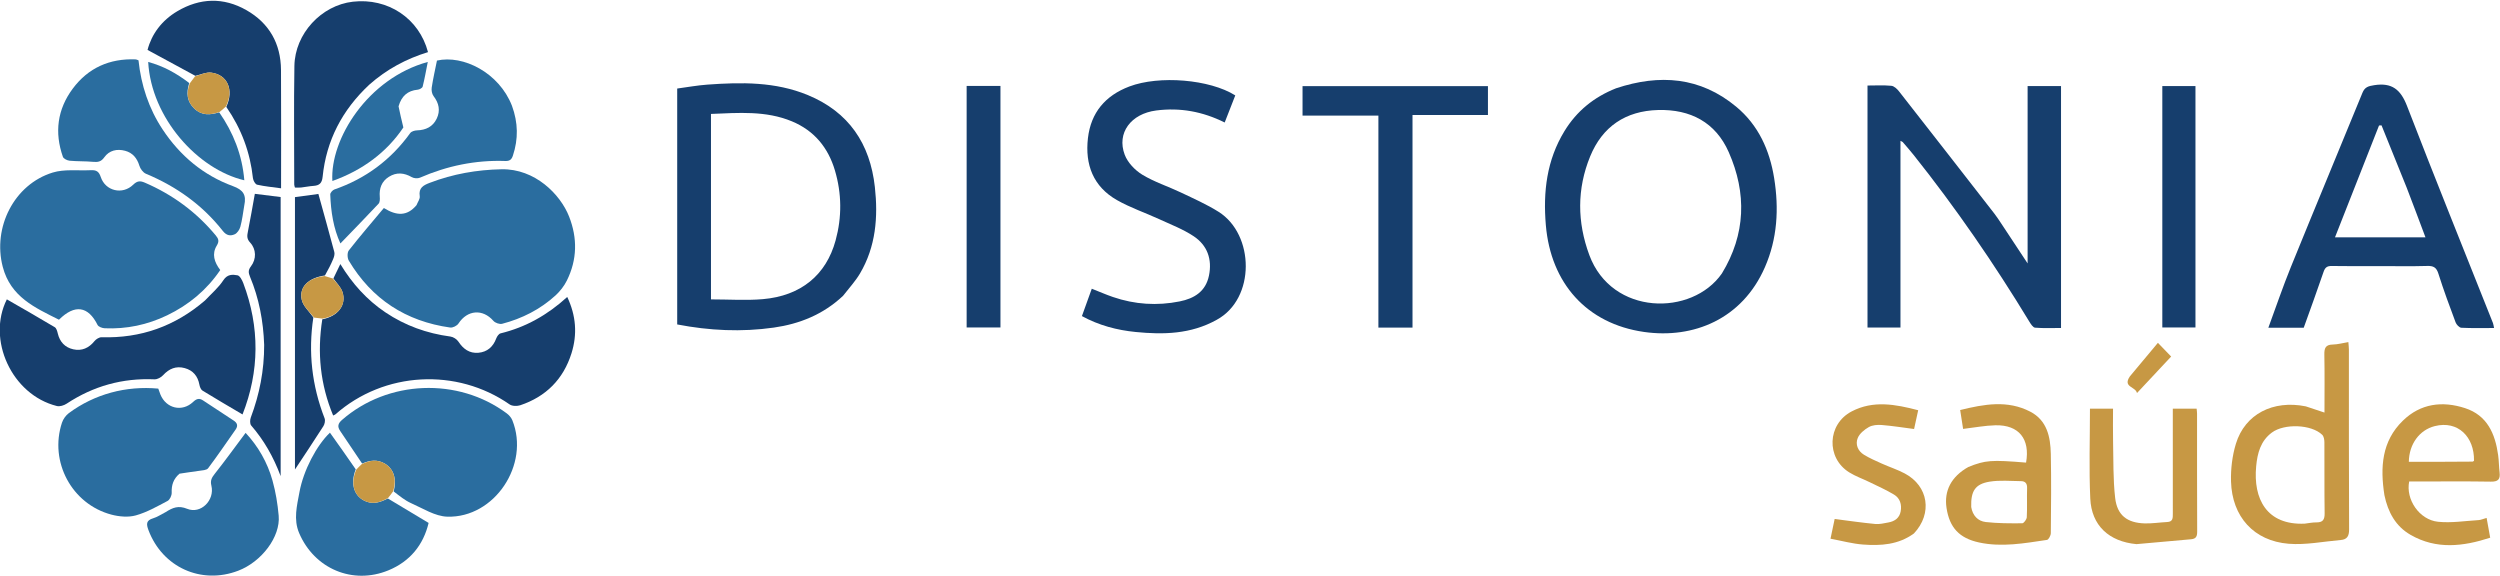 <svg xmlns="http://www.w3.org/2000/svg" width="1494" height="344" viewBox="0 0 1494 344" fill="none"><g clip-path="url(#clip0_4077_2844)"><path d="M248.875 122.647C249.712 120.625 251.079 118.812 250.836 117.25C250.057 112.242 253.033 110.699 256.845 109.243C270.665 103.966 284.909 101.453 299.721 101.156C319.68 100.756 334.889 116.118 340.107 129.455C345.165 142.382 344.924 155.178 338.779 167.617C337.138 170.938 334.683 174.088 331.938 176.588C322.805 184.901 312.007 190.377 300.098 193.494C298.569 193.894 295.937 192.979 294.868 191.755C288.49 184.456 279.326 185.15 273.984 193.334C273.102 194.685 270.588 195.958 269.043 195.74C242.557 192.013 222.187 178.782 208.444 155.754C207.523 154.211 207.432 150.965 208.442 149.675C215.171 141.08 222.305 132.802 229.399 124.311C237.052 129.074 243.278 129.286 248.875 122.647Z" fill="#2A6D9F"></path><path d="M54.179 101.713C57.601 101.527 59.13 102.501 60.202 105.752C62.982 114.178 73.19 116.606 79.605 110.375C82.005 108.044 83.777 107.962 86.489 109.128C103.147 116.289 117.335 126.72 128.931 140.687C130.582 142.674 131.128 144.176 129.562 146.728C126.471 151.764 128.025 156.639 131.617 161.377C123.502 173.333 112.794 182.227 99.849 188.454C88.111 194.1 75.665 196.742 62.63 196.177C61.119 196.111 58.862 195.31 58.297 194.178C52.704 182.96 44.716 181.641 35.241 191.056C20.965 183.897 6.338 177.498 1.632 159.422C-4.476 135.963 8.364 110.195 31.546 103.1C38.444 100.989 46.316 102.062 54.179 101.713Z" fill="#2A6D9F"></path><path d="M1196.13 133.843C1201.27 141.644 1206.22 149.138 1211.7 157.422C1211.7 121.699 1211.7 86.747 1211.7 51.449C1218.61 51.449 1224.99 51.449 1231.67 51.449C1231.67 99.401 1231.67 147.312 1231.67 196.001C1226.63 196.001 1221.37 196.246 1216.16 195.824C1214.89 195.722 1213.56 193.574 1212.67 192.113C1191.66 157.501 1168.76 124.208 1143.53 92.536C1141.45 89.933 1139.25 87.435 1137.08 84.906C1136.9 84.696 1136.57 84.619 1135.72 84.168C1135.72 121.481 1135.72 158.469 1135.72 195.737C1128.89 195.737 1122.63 195.737 1116.02 195.737C1116.02 147.774 1116.02 99.744 1116.02 51.111C1120.77 51.111 1125.56 50.823 1130.27 51.269C1131.9 51.424 1133.71 53.133 1134.85 54.591C1153.94 78.949 1172.95 103.374 1191.95 127.804C1193.38 129.64 1194.62 131.622 1196.13 133.843Z" fill="#163E6D"></path><path d="M965.764 52.763C991.848 44.104 1016.11 45.967 1037.55 63.765C1050.79 74.751 1057.53 89.624 1060.23 106.433C1063.17 124.715 1062.17 142.666 1054.67 159.773C1041.14 190.652 1012.05 202.629 982.427 198.366C948.229 193.445 926.748 169.285 923.793 134.542C922.101 114.659 924.307 95.705 934.93 78.338C942.218 66.424 952.455 58.041 965.764 52.763ZM1029 163.424C1043.28 139.985 1043.92 115.47 1033.09 90.914C1025.24 73.111 1010.21 65.233 990.89 65.744C971.442 66.258 957.575 75.636 950.265 93.505C942.33 112.904 942.494 132.752 949.781 152.425C963.238 188.759 1011.14 189.128 1029 163.424Z" fill="#163E6D"></path><path d="M503.791 176.794C491.955 187.928 477.856 193.572 462.433 195.771C443.187 198.515 423.965 197.608 404.695 193.885C404.695 146.967 404.695 100.375 404.695 52.913C410.627 52.122 416.625 51.011 422.67 50.573C443.01 49.101 463.249 48.788 482.654 56.773C507.296 66.912 519.958 85.925 522.817 111.732C524.808 129.694 523.414 147.402 513.922 163.445C511.155 168.122 507.364 172.194 503.791 176.794ZM424.881 75.557C424.881 109.944 424.881 144.331 424.881 178.917C435.666 178.917 445.851 179.642 455.899 178.77C478.636 176.797 493.682 164.378 499.349 143.704C503.173 129.751 503.059 115.693 498.942 101.826C494.892 88.189 486.554 78.028 473.214 72.497C457.638 66.038 441.373 67.425 424.881 68.085C424.881 70.617 424.881 72.595 424.881 75.557Z" fill="#163E6D"></path><path d="M1422 159.025C1412.17 159.025 1402.84 159.138 1393.51 158.957C1390.7 158.903 1389.47 159.802 1388.56 162.477C1384.76 173.629 1380.7 184.689 1376.71 195.846C1369.76 195.846 1362.98 195.846 1355.57 195.846C1360.11 183.53 1364.2 171.434 1369 159.628C1383.13 124.858 1397.59 90.219 1411.79 55.476C1413.21 52.005 1415.32 51.461 1418.81 50.908C1429.37 49.232 1434.63 53.468 1438.44 63.336C1455.18 106.72 1472.62 149.831 1489.79 193.049C1490.08 193.794 1490.15 194.63 1490.45 196.02C1483.71 196.02 1477.29 196.192 1470.89 195.869C1469.67 195.808 1467.98 194.007 1467.47 192.648C1463.86 183.005 1460.27 173.339 1457.18 163.523C1455.99 159.748 1454.19 158.825 1450.48 158.934C1441.16 159.21 1431.83 159.025 1422 159.025ZM1438.27 112.225C1433.25 99.799 1428.23 87.373 1423.22 74.947C1422.72 74.954 1422.22 74.961 1421.72 74.967C1412.99 97.153 1404.25 119.34 1395.39 141.829C1413.89 141.829 1431.4 141.829 1449.46 141.829C1445.72 131.838 1442.17 122.375 1438.27 112.225Z" fill="#163E6D"></path><path d="M199.225 166.412C200.522 163.729 201.818 161.045 203.385 157.801C210.539 169.545 219.23 179.204 230.273 186.636C242.083 194.585 255.073 199.239 269.163 201.119C270.892 201.35 272.987 202.689 273.942 204.149C276.835 208.572 280.581 211.285 285.888 210.816C291.152 210.351 294.67 207.303 296.545 202.268C296.993 201.068 298.064 199.483 299.129 199.223C314.165 195.553 327.196 188.226 338.982 177.465C344.286 188.674 345.076 199.833 341.517 211.143C336.648 226.619 326.282 237.026 310.894 242.179C308.999 242.813 306.055 242.737 304.519 241.667C273.042 219.748 229.645 221.87 200.437 247.62C200.198 247.831 199.856 247.924 199.092 248.31C191.431 229.861 189.444 210.858 192.604 190.816C201.994 188.986 207.192 182.238 204.661 174.494C203.691 171.525 201.086 169.09 199.225 166.412Z" fill="#163E6D"></path><path d="M122.531 179.545C126.415 175.404 130.611 171.874 133.473 167.477C135.864 163.802 138.941 163.972 141.92 164.521C143.332 164.781 144.699 167.384 145.381 169.191C155.328 195.552 155.083 221.847 144.934 247.674C136.856 242.899 128.859 238.262 120.993 233.41C120.004 232.8 119.392 231.119 119.152 229.832C118.199 224.741 115.355 221.354 110.414 219.985C105.243 218.553 101.064 220.288 97.449 224.235C96.24 225.555 94.012 226.759 92.308 226.684C73.205 225.855 55.774 230.702 39.825 241.231C38.227 242.286 35.723 243.074 33.977 242.637C6.975 235.89 -7.989 202.854 4.091 178.889C13.629 184.392 23.241 189.856 32.725 195.531C33.723 196.128 34.21 197.919 34.525 199.253C35.716 204.292 38.778 207.611 43.728 208.736C48.904 209.911 53.103 207.988 56.478 203.827C57.432 202.652 59.306 201.49 60.722 201.533C84.076 202.232 104.568 195.005 122.531 179.545Z" fill="#163E6D"></path><path d="M727.085 191.128C711.627 199.736 695.231 200.047 678.663 198.396C667.557 197.289 656.827 194.499 646.555 188.898C648.554 183.348 650.448 178.09 652.448 172.537C656.837 174.267 660.918 176.059 665.12 177.499C678.152 181.964 691.476 182.835 704.979 180.123C713.721 178.367 720.527 174.188 722.478 164.699C724.496 154.884 721.472 146.55 713.274 141.125C706.978 136.958 699.737 134.186 692.82 131.003C684.387 127.121 675.47 124.131 667.449 119.553C653.313 111.484 648.335 98.398 650.141 82.626C651.903 67.234 660.567 57.116 674.891 51.686C692.727 44.924 722.908 47.385 738.201 57.01C736.148 62.264 734.062 67.604 731.874 73.205C718.715 66.643 705.185 64.181 690.953 66.02C675.854 67.97 667.219 79.458 672.128 92.473C673.896 97.163 678.258 101.726 682.629 104.39C689.798 108.758 698.015 111.372 705.653 115.013C713.284 118.65 721.091 122.094 728.221 126.576C749.716 140.09 750.438 178.461 727.085 191.128Z" fill="#163E6D"></path><path d="M216.419 277.049C212.065 270.566 207.746 264.058 203.339 257.611C201.514 254.943 201.897 253.11 204.422 250.912C231.806 227.073 273.645 225.341 302.848 247.048C304.229 248.074 305.542 249.589 306.176 251.162C316.799 277.51 295.588 309.609 267.293 308.764C259.984 308.545 252.712 303.805 245.631 300.674C242.026 299.08 238.88 296.448 235.292 293.706C237.153 286.18 235.291 280.284 230.076 277.127C225.52 274.369 220.982 275.031 216.419 277.049Z" fill="#2A6D9F"></path><path d="M107.278 283.069C103.546 286.251 102.436 289.962 102.602 294.447C102.663 296.098 101.5 298.639 100.145 299.355C93.993 302.606 87.796 306.149 81.173 308C76.678 309.256 71.215 308.764 66.586 307.539C42.88 301.265 29.341 275.907 37.024 252.623C37.743 250.442 39.373 248.174 41.219 246.815C56.605 235.481 75.257 230.459 94.584 232.23C94.983 233.335 95.378 234.561 95.862 235.75C99.261 244.102 108.819 246.423 115.407 240.191C117.528 238.185 119.11 237.829 121.361 239.309C127.46 243.319 133.553 247.336 139.655 251.342C141.826 252.767 142.361 254.481 140.785 256.718C135.337 264.448 130.042 272.292 124.355 279.84C123.459 281.029 120.858 281.078 119.001 281.369C115.216 281.963 111.4 282.363 107.278 283.069Z" fill="#2A6D9F"></path><path d="M823.73 94.001C823.73 85.531 823.73 77.562 823.73 69.091C808.538 69.091 793.653 69.091 778.398 69.091C778.398 63.032 778.398 57.456 778.398 51.488C815.061 51.488 851.932 51.488 889.197 51.488C889.197 57.024 889.197 62.719 889.197 68.716C874.214 68.716 859.436 68.716 844.115 68.716C844.115 111.189 844.115 153.37 844.115 195.785C837.158 195.785 830.744 195.785 823.73 195.785C823.73 161.96 823.73 128.23 823.73 94.001Z" fill="#163E6D"></path><path d="M220.655 50.627C204.475 65.77 194.997 83.963 192.794 105.709C192.407 109.527 190.795 110.858 187.323 111.086C184.843 111.248 182.389 111.788 179.913 112.062C178.774 112.189 177.609 112.084 176.258 112.084C176.113 111.486 175.833 110.871 175.833 110.255C175.821 86.626 175.544 62.993 175.935 39.371C176.254 20.099 192.05 3.18 210.83 1.022C231.808 -1.388 250.428 10.925 255.774 31.149C242.866 35.117 231.1 41.36 220.655 50.627Z" fill="#163E6D"></path><path d="M116.745 45.323C107.459 40.291 98.172 35.259 88.164 29.836C90.607 20.408 96.646 12.211 105.987 6.695C119.509 -1.29 133.569 -1.723 147.235 6.055C160.881 13.822 167.813 26.063 167.924 41.793C168.089 65.068 167.967 88.345 167.967 112.529C162.924 111.828 158.212 111.407 153.64 110.367C152.54 110.117 151.308 107.876 151.153 106.441C149.494 91.074 144.337 77.077 135.235 63.88C139.911 53.776 135.983 44.611 126.219 43.402C123.187 43.027 119.91 44.627 116.745 45.323Z" fill="#163E6D"></path><path d="M145.972 122.801C145.218 127.347 144.724 131.497 143.64 135.487C143.17 137.215 141.798 139.32 140.276 139.999C137.758 141.122 135.426 140.895 133.132 137.977C120.951 122.48 105.369 111.413 87.197 103.825C85.496 103.115 83.869 100.904 83.304 99.054C81.916 94.504 79.282 91.32 74.788 90.115C69.929 88.811 65.281 89.818 62.277 94.066C60.394 96.729 58.393 96.969 55.54 96.707C50.912 96.281 46.225 96.484 41.599 96.043C40.157 95.906 37.982 94.844 37.581 93.701C32.494 79.193 34.249 65.409 43.421 53.046C52.713 40.521 65.538 34.868 81.112 35.487C81.585 35.506 82.046 35.806 82.771 36.067C84.335 50.895 88.883 64.841 97.208 77.398C107.624 93.111 121.546 104.777 139.237 111.248C145.319 113.473 147.354 116.43 145.972 122.801Z" fill="#2A6D9F"></path><path d="M305.952 63.229C309.651 73.33 309.793 83.081 306.523 92.948C305.711 95.398 304.597 96.297 301.913 96.204C284.167 95.588 267.212 99.105 250.936 106.191C249.591 106.776 247.373 106.601 246.088 105.862C241.473 103.208 236.944 102.813 232.42 105.649C228.031 108.4 226.529 112.593 226.957 117.675C227.071 119.019 227.033 120.871 226.24 121.718C218.788 129.682 211.157 137.48 203.426 145.482C199.287 136.504 197.716 126.465 197.36 116.199C197.326 115.209 198.764 113.599 199.847 113.222C218.51 106.741 233.599 95.562 245.152 79.518C245.879 78.508 247.807 77.952 249.2 77.908C254.479 77.739 258.658 75.75 260.967 70.927C263.265 66.126 262.346 61.659 259.081 57.406C258.111 56.142 257.747 53.938 257.997 52.301C258.821 46.895 260.052 41.551 261.125 36.192C276.766 32.669 298.236 43.366 305.952 63.229Z" fill="#2A6D9F"></path><path d="M1377.96 242.844C1381.81 244.076 1385.24 245.241 1389.11 246.554C1389.11 234.815 1389.26 223.352 1389.03 211.897C1388.96 208.059 1389.74 205.968 1394.04 205.895C1396.99 205.845 1399.92 205.006 1403.38 204.434C1403.5 206.112 1403.7 207.513 1403.7 208.914C1403.72 244.745 1403.65 280.575 1403.82 316.405C1403.83 320.35 1402.65 322.387 1398.83 322.711C1388.44 323.593 1377.92 325.781 1367.65 324.948C1346.91 323.263 1333.86 308.767 1333.26 287.753C1333.05 280.24 1333.99 272.352 1336.18 265.179C1341.57 247.518 1358.31 238.874 1377.96 242.844ZM1377.31 312.933C1379.62 312.665 1381.93 312.158 1384.24 312.184C1388.15 312.228 1389.26 310.543 1389.2 306.7C1388.99 292.555 1389.16 278.404 1389.06 264.256C1389.05 262.749 1388.72 260.763 1387.74 259.821C1381.24 253.547 1365.11 253.008 1357.7 258.477C1350.89 263.508 1349.02 270.873 1348.29 278.606C1346.44 298.09 1354.52 313.949 1377.31 312.933Z" fill="#C79844"></path><path d="M98.996 306.037C103.227 303.333 106.608 301.918 111.88 304.074C120.003 307.397 128.442 298.91 126.325 290.236C125.588 287.216 126.474 285.499 128.272 283.231C134.542 275.319 140.455 267.124 146.77 258.68C154.208 266.633 159.801 276.272 162.844 287.17C164.751 294 165.921 301.129 166.544 308.202C167.653 320.778 156.358 335.709 142.366 341.058C120.219 349.523 97.056 338.982 88.726 316.8C87.401 313.272 87.234 310.985 91.529 309.727C94.034 308.992 96.286 307.392 98.996 306.037Z" fill="#2A6D9F"></path><path d="M231.782 297.884C239.726 302.652 247.67 307.421 256.141 312.506C253.012 325.613 245.065 335.517 232.084 340.846C210.719 349.616 187.863 339.869 178.775 318.576C175.272 310.369 177.473 302.189 178.961 294.07C181.351 281.036 189.213 266.133 197.172 258.559C202.225 265.66 207.308 272.805 212.588 280.484C209.122 289.308 211.652 296.984 218.932 299.747C223.572 301.508 227.71 299.961 231.782 297.884Z" fill="#2A6D9F"></path><path d="M597.872 181.994C597.872 186.791 597.872 191.09 597.872 195.711C591.011 195.711 584.464 195.711 577.664 195.711C577.664 147.604 577.664 99.593 577.664 51.336C584.342 51.336 590.76 51.336 597.872 51.336C597.872 94.772 597.872 138.134 597.872 181.994Z" fill="#163E6D"></path><path d="M1424.93 295.923C1422.33 279.226 1423.32 263.682 1435.95 251.401C1446.54 241.102 1459.52 239.495 1473.08 243.888C1486.38 248.197 1491.12 259.216 1492.89 271.954C1493.37 275.405 1493.34 278.925 1493.76 282.389C1494.23 286.428 1492.86 287.906 1488.57 287.831C1474.08 287.579 1459.58 287.735 1445.09 287.735C1443.27 287.735 1441.46 287.735 1439.73 287.735C1437.55 298.458 1445.79 310.663 1456.99 311.812C1464.94 312.627 1473.11 311.304 1481.17 310.818C1482.6 310.732 1484 310.069 1486 309.507C1486.72 313.498 1487.39 317.177 1488.14 321.331C1471.84 326.634 1456 328.464 1440.64 319.676C1431.7 314.567 1427.08 306.218 1424.93 295.923ZM1477.74 275.861C1477.99 275.663 1478.46 275.467 1478.47 275.265C1478.69 261.098 1468.9 251.157 1455.05 254.636C1445.86 256.944 1439.65 265.391 1439.52 275.984C1451.97 275.984 1464.42 275.984 1477.74 275.861Z" fill="#C79844"></path><path d="M1176.22 279.096C1186.4 274.995 1189.93 274.736 1210.78 276.45C1213.29 262.354 1206.49 253.821 1192.48 254.148C1186.21 254.295 1179.97 255.519 1173.15 256.32C1172.65 253.107 1172.08 249.413 1171.4 245.038C1185.69 241.525 1199.69 238.941 1213.31 246.023C1223.31 251.225 1225.35 261.078 1225.56 271.178C1225.89 286.993 1225.72 302.82 1225.57 318.639C1225.55 320.038 1224.24 322.505 1223.26 322.65C1209.78 324.642 1196.25 327.135 1182.62 324.166C1170.85 321.604 1165.05 315.27 1163.26 303.643C1161.68 293.316 1166.02 284.891 1176.22 279.096ZM1178 302.996C1178.83 308.013 1181.9 311.434 1186.72 311.973C1193.92 312.78 1201.23 312.774 1208.49 312.715C1209.45 312.708 1211.14 310.399 1211.21 309.09C1211.51 303.294 1211.21 297.469 1211.39 291.662C1211.49 288.862 1210.26 287.556 1207.73 287.533C1201.47 287.478 1195.07 286.841 1188.96 287.848C1180.38 289.261 1177.71 293.443 1178 302.996Z" fill="#C79844"></path><path d="M1312.01 127.001C1312.01 150.127 1312.01 172.752 1312.01 195.697C1305.39 195.697 1298.98 195.697 1292.2 195.697C1292.2 147.818 1292.2 99.804 1292.2 51.449C1298.46 51.449 1304.87 51.449 1312.01 51.449C1312.01 76.381 1312.01 101.441 1312.01 127.001Z" fill="#163E6D"></path><path d="M1276.76 325.175C1260.29 323.647 1249.87 314 1249.15 297.933C1248.34 280.198 1248.96 262.398 1248.96 244.23C1253.07 244.23 1257.61 244.23 1262.75 244.23C1262.75 250.807 1262.63 257.26 1262.77 263.707C1263.03 275.004 1262.73 286.381 1264.02 297.567C1265.22 307.973 1271.23 312.495 1281.72 312.785C1286.19 312.908 1290.67 312.175 1295.16 311.956C1298.6 311.788 1298.48 309.464 1298.48 307.024C1298.46 287.869 1298.47 268.715 1298.47 249.56C1298.47 247.915 1298.47 246.269 1298.47 244.237C1303.38 244.237 1307.9 244.237 1312.71 244.237C1312.8 245.291 1312.96 246.249 1312.96 247.208C1312.97 270.692 1312.93 294.178 1313.03 317.662C1313.04 320.474 1312.43 322.004 1309.37 322.263C1298.64 323.169 1287.92 324.214 1276.76 325.175Z" fill="#C79844"></path><path d="M157.866 206.125C157.366 191.741 154.769 178.255 149.407 165.374C148.445 163.061 148.219 161.437 149.955 159.174C153.318 154.788 153.179 148.933 149.464 144.935C147.361 142.672 147.658 140.815 148.162 138.313C149.636 131.01 150.874 123.66 152.294 115.832C157.085 116.428 162.281 117.075 167.716 117.751C167.716 173.12 167.716 228.288 167.716 284.522C163.326 272.822 157.679 263.009 150.123 254.29C149.28 253.318 149.346 250.908 149.876 249.498C155.076 235.654 157.903 221.398 157.866 206.125Z" fill="#163E6D"></path><path d="M1143.76 318.803C1134.39 325.607 1123.91 326.196 1113.37 325.421C1107.01 324.952 1100.74 323.206 1093.91 321.936C1094.93 317.079 1095.74 313.254 1096.39 310.148C1104.7 311.201 1112.66 312.367 1120.66 313.132C1123.24 313.379 1125.94 312.69 1128.55 312.214C1132.27 311.533 1135.11 309.559 1135.84 305.641C1136.6 301.554 1135.48 297.736 1131.87 295.57C1127.19 292.756 1122.15 290.527 1117.23 288.117C1113.2 286.145 1108.89 284.654 1105.11 282.298C1091.17 273.614 1091.95 253.477 1106.57 245.853C1119.46 239.128 1132.64 241.59 1146.31 245.153C1145.4 249.322 1144.6 253.001 1143.86 256.373C1137.24 255.518 1130.92 254.499 1124.56 253.984C1121.99 253.775 1118.95 254.006 1116.8 255.226C1114.15 256.728 1111.27 259.09 1110.18 261.769C1108.65 265.523 1110.23 269.499 1113.88 271.742C1117.26 273.814 1120.94 275.408 1124.56 277.037C1129.11 279.081 1133.91 280.619 1138.3 282.949C1152.44 290.455 1154.99 306.859 1143.76 318.803Z" fill="#C79844"></path><path d="M187.262 189.707C184.104 210.396 186.388 230.457 193.973 249.969C194.478 251.269 194.062 253.414 193.271 254.653C187.5 263.695 181.523 272.606 176.266 280.568C176.266 227.624 176.266 172.94 176.266 117.801C181.202 117.132 186.376 116.43 190.269 115.902C193.544 127.745 196.757 139.159 199.789 150.62C200.118 151.865 199.649 153.489 199.121 154.759C197.783 157.974 196.201 161.088 194.189 164.617C184.41 166.039 178.684 171.41 180.291 179.052C181.104 182.921 184.845 186.175 187.262 189.707Z" fill="#163E6D"></path><path d="M238.18 63.553C239.004 67.687 239.902 71.422 241.045 76.174C231.131 90.97 216.656 101.745 198.624 108.165C197.14 83.226 219.72 46.849 255.639 37.02C254.601 42.229 253.774 47.031 252.585 51.742C252.374 52.58 250.706 53.498 249.638 53.597C243.566 54.164 239.921 57.436 238.18 63.553Z" fill="#2A6D9F"></path><path d="M130.99 67.102C139.484 79.321 144.751 92.709 146.007 107.741C118.218 101.207 90.441 70.577 88.555 37.023C97.577 39.442 105.469 43.788 113.079 49.623C111.209 55.675 111.704 60.635 116.104 64.87C120.556 69.153 125.66 68.814 130.99 67.102Z" fill="#2A6D9F"></path><path d="M231.915 297.593C227.705 299.959 223.568 301.506 218.927 299.745C211.647 296.983 209.117 289.307 212.879 280.667C213.998 279.416 215.017 278.513 216.228 277.329C220.983 275.029 225.521 274.367 230.077 277.125C235.292 280.282 237.155 286.178 235.001 293.523C233.979 295.048 233.016 296.176 231.915 297.593Z" fill="#C79844"></path><path d="M187.671 189.792C184.846 186.175 181.106 182.921 180.292 179.052C178.685 171.409 184.411 166.039 194.026 164.961C195.77 165.421 197.15 165.911 198.879 166.407C201.089 169.09 203.694 171.525 204.664 174.494C207.195 182.237 201.997 188.985 192.65 190.4C190.866 190.233 189.473 190.055 187.671 189.792Z" fill="#C79844"></path><path d="M131.226 66.896C125.655 68.816 120.551 69.156 116.1 64.872C111.699 60.637 111.204 55.677 113.384 49.856C114.489 48.302 115.437 47.097 116.566 45.608C119.912 44.629 123.188 43.028 126.22 43.404C135.984 44.613 139.912 53.778 135.034 63.602C133.758 64.871 132.612 65.78 131.226 66.896Z" fill="#C79844"></path><path d="M1272.82 224.917C1278.58 218.023 1284.1 211.407 1289.56 204.871C1292.59 208.009 1295.33 210.847 1297.48 213.074C1291.23 219.745 1284.48 226.961 1277.07 234.878C1276.15 230.929 1268.37 231.447 1272.82 224.917Z" fill="#C79844"></path></g><defs><clipPath id="clip0_4077_2844"><rect width="1494" height="344" fill="white"></rect></clipPath></defs></svg>